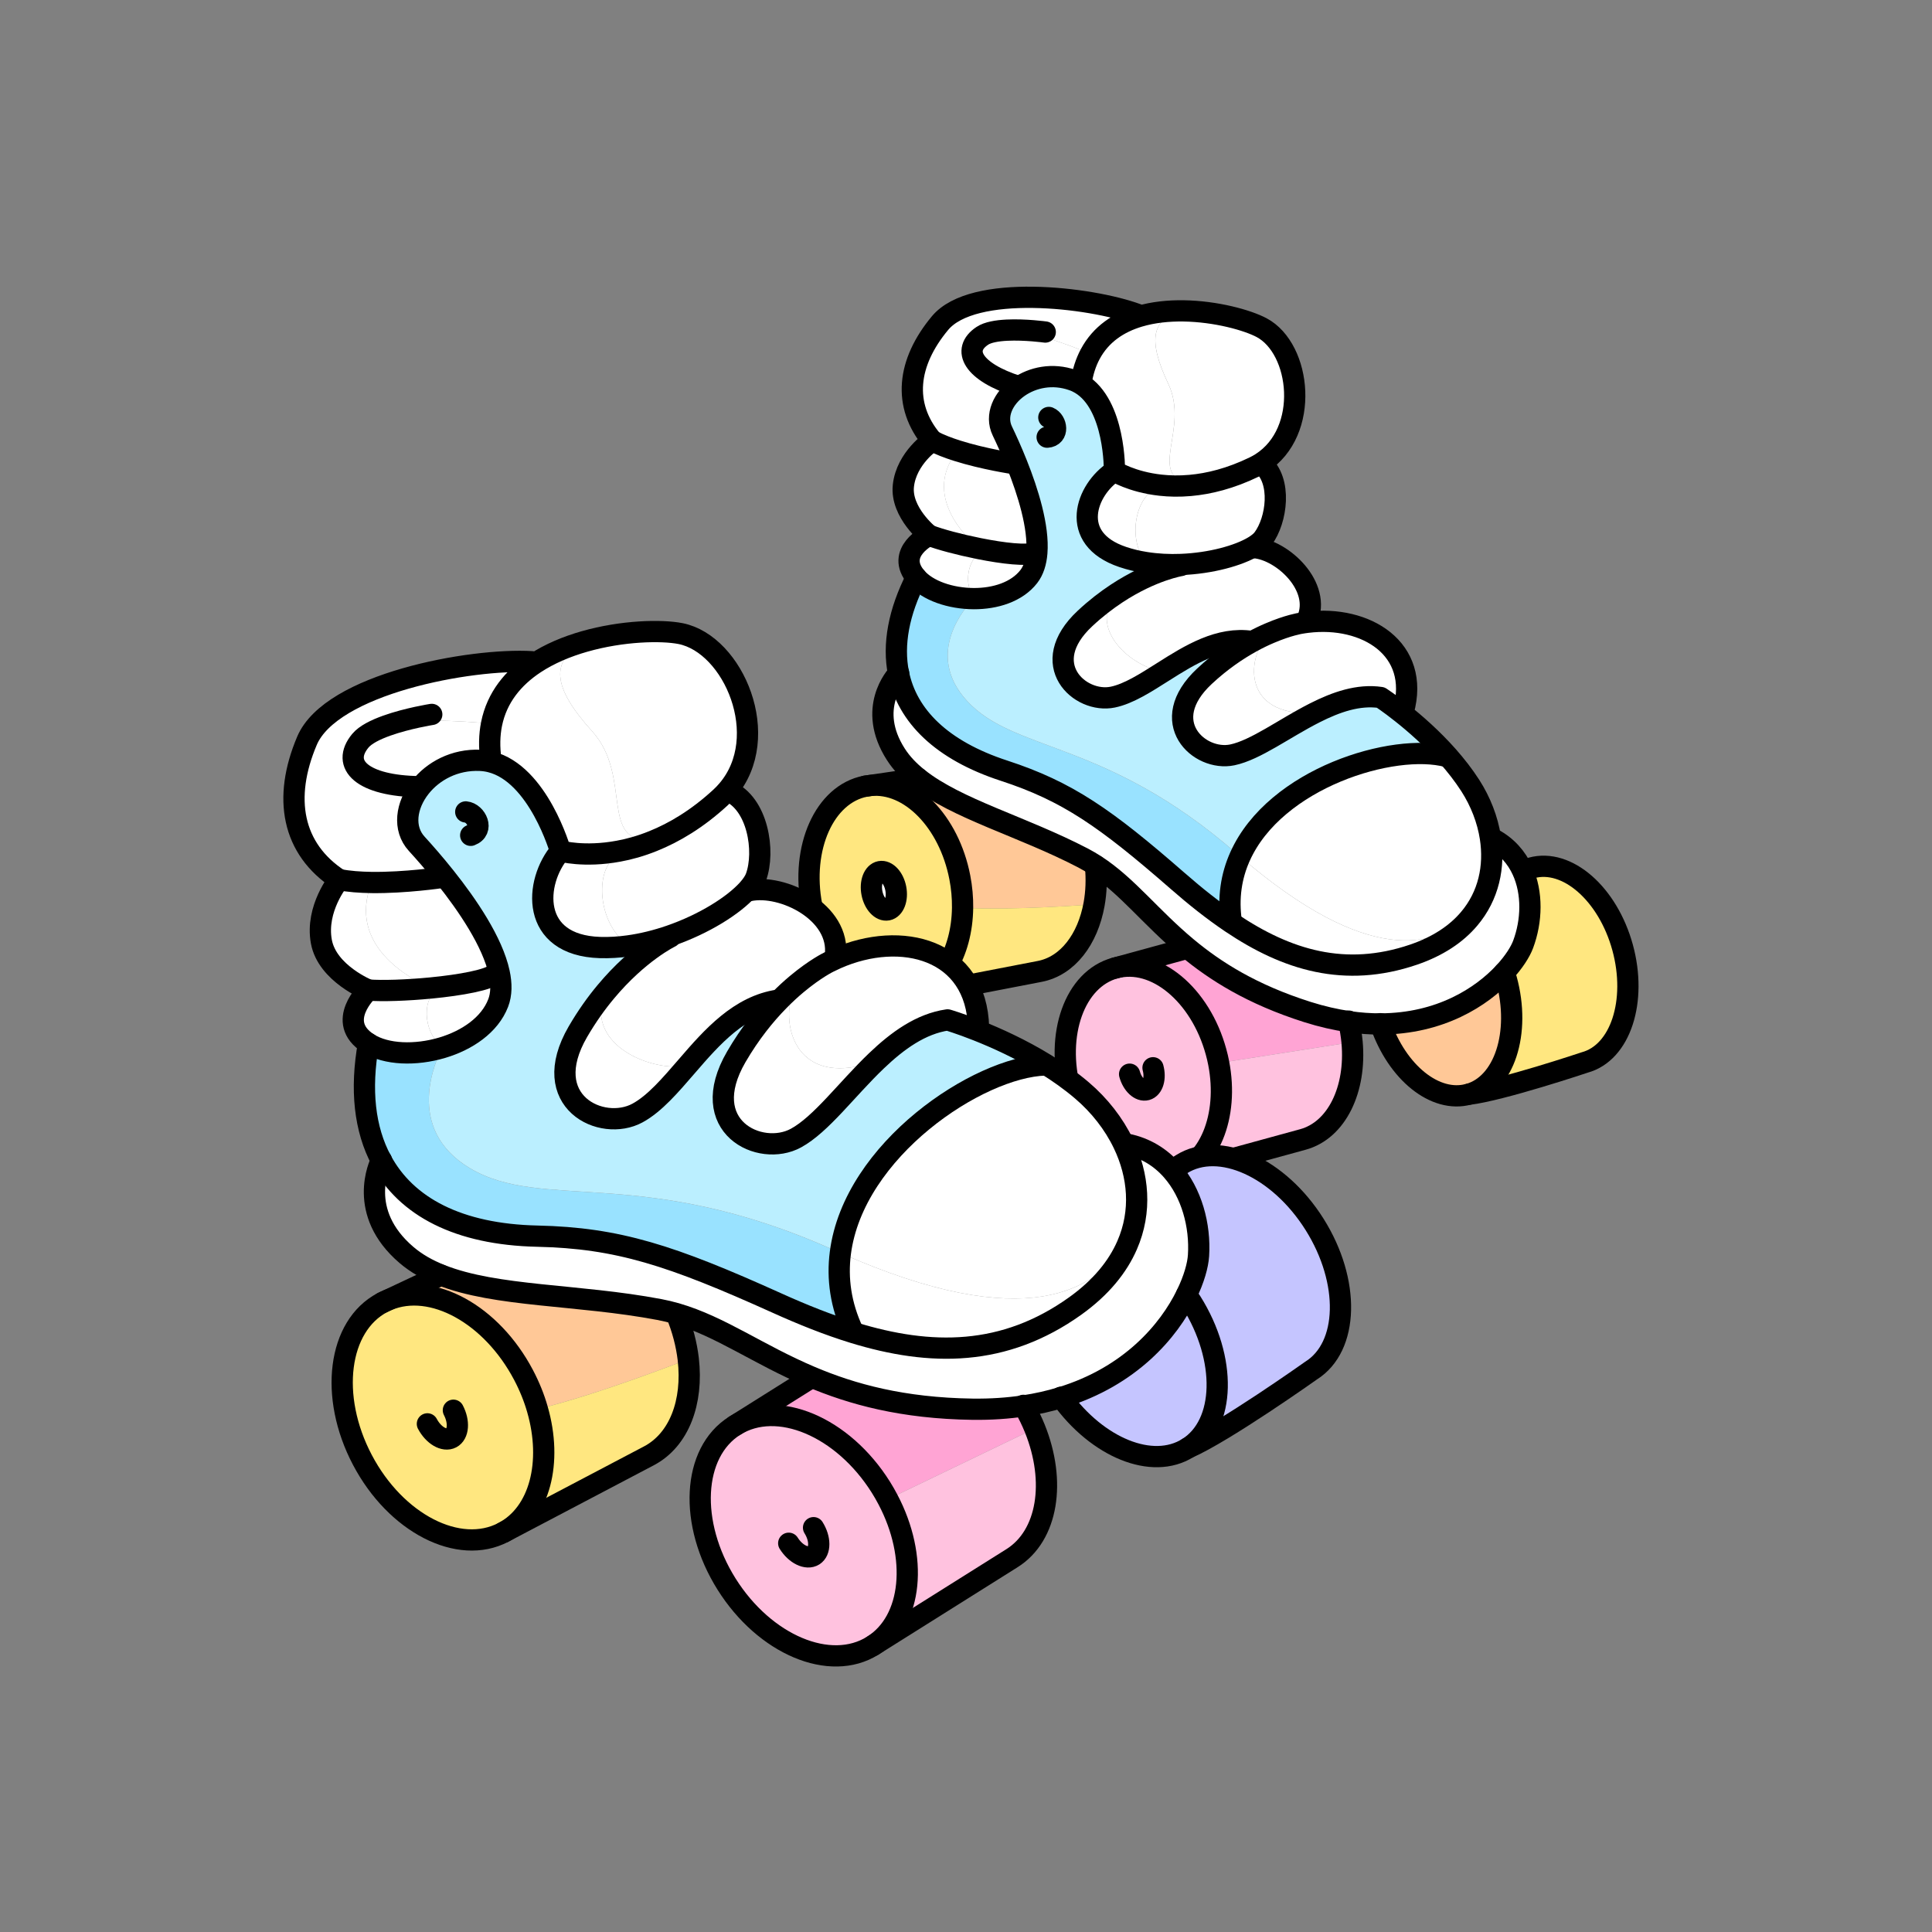 <?xml version="1.0" encoding="UTF-8"?><svg id="Layer_2" xmlns="http://www.w3.org/2000/svg" viewBox="0 0 1000 1000"><rect x="0" y="0" width="1000" height="1000" fill="#808080" stroke="none"/><defs><style>.cls-1,.cls-2{fill:none;}.cls-3{fill:#fff;}.cls-4{fill:#ffe780;}.cls-5{fill:#ffc897;}.cls-6{fill:#ffc2df;}.cls-7{fill:#ffa4d4;}.cls-8{fill:#bbefff;}.cls-9{fill:#c5c5ff;}.cls-10{fill:#99e2ff;}.cls-2{stroke:#000;stroke-linecap:round;stroke-linejoin:round;stroke-width:11px;}</style></defs><g id="Catalog_Wearables"><g><rect class="cls-1" width="1000" height="1000"/><g><g><path class="cls-3" d="m521.17,170.89v.04c13.86-.24,41.84,11.64,41.84,11.64l1.31.71c5.52-10.36,14.75-16.39,25.28-19.54l-.98-1.07c-24.65-9.07-85.08-15.87-102.07,4.56-17,20.41-19.57,42.43-4.01,60.89,3.7,1.99,8.25,3.71,12.96,5.2,13.9,4.39,29.28,6.64,29.28,6.64l1.6.35c-2.82-7.1-5.64-13.22-7.58-17.26-3.83-7.96.36-17.07,8.45-22.71l-.24-.35c-23.48-7.44-29.6-18.84-18.57-26.17,2.8-1.87,7.63-2.68,12.71-2.93Z"/><path class="cls-3" d="m482.55,228.12s-13.38,8.88-14.95,23.29c-1.52,13.79,13.27,25.63,13.27,25.63,5.57,2.17,15.76,4.88,25.92,6.91-7.13-6.04-29.29-27.69-11.32-50.47l.05-.15c-4.72-1.49-9.26-3.22-12.96-5.2Z"/><path class="cls-4" d="m447.94,406.93c-21.17,4.09-33.59,31.85-27.77,62.02s27.7,51.3,48.87,47.2c17.4-3.36,28.9-22.73,29.19-46.3.06-5.09-.39-10.37-1.43-15.71-5.6-29.02-26.06-49.69-46.44-47.57l-2.43.35Zm3.38,55.31c-1.06-5.47.85-10.44,4.25-11.1,3.41-.65,7.02,3.25,8.08,8.72,1.06,5.48-.85,10.44-4.25,11.11-3.41.65-7.02-3.25-8.08-8.73Z"/><path class="cls-3" d="m480.86,277.04s-17.89,8.77-6.59,21.9c5.85,6.81,17.8,10.86,29.75,10.9.36-.37.58-.56.58-.56-6.18-5.58-3.97-21.18,4.23-23.68,0,0-.79-.58-2.06-1.65-10.16-2.03-20.35-4.74-25.92-6.91Z"/><path class="cls-10" d="m465.07,348.56c4.47,21.97,22.33,39.8,54.54,50.31,32.88,10.73,52.55,24.45,90.01,57.14,9.15,7.99,18.33,15.3,27.63,21.55l.11-.16c-1.9-12.67-.03-24.05,4.47-34.08-.64-.54-1.29-1.1-1.93-1.67-67.69-58.96-114.83-52.07-139.41-78.89-22.48-24.54-.42-48.92,3.53-52.92-11.96-.04-23.91-4.09-29.75-10.9-9.08,17.81-12.25,34.67-9.21,49.62Z"/><path class="cls-3" d="m508.46,173.82c-11.04,7.34-4.91,18.74,18.57,26.17l.24.35c7.21-5.01,17.48-7.3,27.95-3.62,1.45.5,2.78,1.13,4.03,1.88l.36-.56c.87-5.69,2.48-10.57,4.72-14.76l-1.31-.71s-27.98-11.88-41.84-11.64v-.04c-5.09.24-9.91,1.05-12.71,2.93Z"/><path class="cls-3" d="m447.94,406.93l2.43-.35c-.82.08-1.62.2-2.43.35Z"/><path class="cls-3" d="m495.45,233.48c-17.96,22.78,4.2,44.43,11.32,50.47,12.53,2.5,25,3.95,28.54,2.06l1.35.14c1.09-13.43-4.61-31.61-10.28-45.83l-1.6-.35s-15.38-2.25-29.28-6.64l-.05.15Z"/><path class="cls-3" d="m698.09,528.79c5.74.84,11.23,1.22,16.43,1.2,30.91-.1,52.32-13.95,64.04-26.59,5.11-5.52,8.39-10.79,9.81-14.6,4.52-12.1,4.98-26.57-.34-38.24-3.07-6.71-8.05-12.49-15.28-16.35l-1.31-.56c2.27,14.79-.78,29.93-11.09,42.03-6.5,7.66-15.92,14.09-28.71,18.45-35.47,12.08-65.61,2.81-94.38-16.56-9.31-6.26-18.49-13.56-27.63-21.55-37.46-32.69-57.13-46.41-90.01-57.14-32.21-10.51-50.08-28.34-54.54-50.31-1.28,1.33-16.58,18.13-1.42,41.82,2.99,4.68,6.94,8.78,11.63,12.51,20.03,15.91,53.69,24.77,85.29,41.2,2.25,1.18,4.43,2.46,6.53,3.82,16.55,10.76,28.41,26.85,47.31,42.58,14.68,12.23,33.6,24.22,62.27,33.32,7.51,2.37,14.65,4,21.41,4.98Z"/><path class="cls-5" d="m475.26,402.92l-24.89,3.66c20.38-2.12,40.83,18.55,46.44,47.57,1.04,5.34,1.49,10.62,1.43,15.71,27.42,1.45,66.16-1.67,68.06-1.84,1.13-6.24,1.4-13.01.71-20l.09-.11c-2.1-1.36-4.27-2.63-6.53-3.82-31.6-16.43-65.26-25.29-85.29-41.2l-.02.04Z"/><path class="cls-3" d="m455.56,451.14c-3.4.66-5.31,5.63-4.25,11.1,1.06,5.48,4.67,9.38,8.08,8.73,3.4-.67,5.31-5.63,4.25-11.11-1.06-5.47-4.68-9.37-8.08-8.72Z"/><path class="cls-8" d="m527.26,200.34c-8.09,5.64-12.28,14.75-8.45,22.71,1.94,4.04,4.75,10.16,7.58,17.26,5.67,14.22,11.38,32.4,10.28,45.83-.4,4.87-1.69,9.11-4.19,12.31-6.21,7.96-17.33,11.42-28.45,11.38-3.95,4-26.02,28.37-3.53,52.92,24.58,26.83,71.72,19.93,139.41,78.89.64.57,1.29,1.13,1.93,1.67,18.23-40.67,79.52-59.17,107.34-51.68l.25-.22c-8.24-9.3-17.1-17-23.82-22.33-6.46-5.13-10.94-8.06-10.94-8.06-11.49-1.71-23.09,2.34-34.21,7.98-15.77,8.01-30.57,19.21-42.63,21.72-17.11,3.56-39.69-17.09-14.38-40.72,8.57-8,17.04-13.72,24.48-17.78l-.13-.24c-16.66-2.48-31.77,6.85-45.64,15.65-9.25,5.85-17.94,11.47-26.16,13.18-17.1,3.55-39.69-17.09-14.38-40.72,5.58-5.21,11.13-9.46,16.37-12.91,18.5-12.19,33.3-14.49,33.3-14.49l-.02-.53c-6.03.24-12.26-.05-18.34-1.02-4.04-.63-8.01-1.57-11.82-2.86-28.45-9.57-18.94-35.01-4.26-44.46,0,0,.55-34.41-17.61-45.23-1.26-.75-2.59-1.38-4.03-1.88-10.47-3.68-20.74-1.39-27.95,3.62Z"/><path class="cls-3" d="m508.84,285.6c-8.2,2.5-10.41,18.1-4.23,23.68,0,0-.22.19-.58.56,11.12.04,22.24-3.42,28.45-11.38,2.5-3.21,3.79-7.44,4.19-12.31l-1.35-.14c-3.54,1.9-16.01.44-28.54-2.06,1.27,1.07,2.06,1.65,2.06,1.65Z"/><path class="cls-4" d="m469.05,516.15l69.15-13.36c14.45-2.8,24.84-16.64,28.11-34.77-1.9.16-40.64,3.29-68.06,1.84-.29,23.57-11.8,42.94-29.19,46.3Z"/><path class="cls-3" d="m559.6,198.04l-.36.56c18.17,10.82,17.61,45.23,17.61,45.23,0,0,8.8,5.63,23.85,7.28,4.57.51,9.72.64,15.38.13l-.07-.75c-22.76-4.51-.17-28.3-11.29-51.78-11.13-23.46-8.44-34.23,7.91-37.71v-.11c-7.78-.11-15.72.67-23.04,2.86-10.53,3.14-19.76,9.18-25.28,19.54-2.24,4.19-3.85,9.06-4.72,14.76Z"/><path class="cls-3" d="m576.85,243.84c-14.69,9.45-24.19,34.89,4.26,44.46,3.81,1.28,7.78,2.23,11.82,2.86l.06-.33c-10.51-13.22-3.85-37.13,7.3-38.04l.41-1.68c-15.05-1.65-23.85-7.28-23.85-7.28Z"/><path class="cls-3" d="m561.62,320.1c-25.3,23.63-2.72,44.26,14.38,40.72,8.22-1.71,16.91-7.33,26.16-13.18-16.92-2.35-39.67-22.68-24.17-40.44-5.25,3.45-10.79,7.69-16.37,12.91Z"/><path class="cls-3" d="m612.64,161c-16.34,3.48-19.03,14.25-7.91,37.71,11.12,23.48-11.48,47.27,11.29,51.78l.07.75c9.67-.86,20.81-3.58,33.07-9.52,1.3-.63,2.54-1.32,3.72-2.08,25.34-16.23,20.6-59.17.17-70.06-7.32-3.89-23.5-8.43-40.42-8.69v.11Z"/><path class="cls-3" d="m577.99,307.2c-15.5,17.76,7.25,38.1,24.17,40.44,13.86-8.79,28.97-18.13,45.64-15.65l.13.24c3.36-1.85,6.53-3.35,9.38-4.56,9.53-4.07,15.83-5.05,15.83-5.05,1.2-.21,2.4-.4,3.61-.54l-.17-1.17c7.68-17.25-12.69-36.26-27.31-37.44l-.36-.61c-7.78,4.7-22.12,8.71-37.63,9.31l.02.53s-14.8,2.3-33.3,14.49Z"/><path class="cls-3" d="m600.3,252.79c-11.15.91-17.81,24.82-7.3,38.04l-.06.33c6.08.97,12.3,1.26,18.34,1.02,15.51-.6,29.85-4.61,37.63-9.31,2.2-1.33,3.87-2.72,4.9-4.1,7.07-9.43,9.93-30.04-.69-38.74l-.23-.38c-1.18.76-2.43,1.45-3.72,2.08-12.26,5.94-23.4,8.66-33.07,9.52-5.67.51-10.82.38-15.38-.13l-.41,1.68Z"/><path class="cls-6" d="m577.09,501.08c-20.79,5.69-31.06,34.34-22.94,63.96,8.12,29.64,31.55,49.03,52.33,43.33,19.41-5.32,29.65-30.64,24.31-58.11-.37-1.94-.83-3.88-1.37-5.84-8.12-29.64-31.54-49.04-52.33-43.35Z"/><path class="cls-7" d="m613.98,490.98l-36.9,10.1c20.79-5.69,44.21,13.71,52.33,43.35.55,1.96,1,3.9,1.37,5.84l.86-.17,67.4-10.57.79-.06c-.32-3.51-.9-7.09-1.74-10.69-6.77-.98-13.91-2.61-21.41-4.98-28.67-9.11-47.59-21.1-62.27-33.32l-.42.5Z"/><path class="cls-3" d="m623.44,350.02c-25.3,23.63-2.72,44.28,14.38,40.72,12.06-2.51,26.86-13.72,42.63-21.72-39.24,2.25-34.89-30.93-23.16-41.34-2.86,1.21-6.03,2.71-9.38,4.56-7.43,4.07-15.9,9.78-24.48,17.78Z"/><path class="cls-3" d="m657.3,327.67c-11.74,10.41-16.09,43.59,23.16,41.34,11.12-5.64,22.71-9.69,34.21-7.98,0,0,4.48,2.92,10.94,8.06l.8-1.02c8.96-32.38-19.51-49.69-49.67-45.99-1.21.14-2.41.33-3.61.54,0,0-6.3.98-15.83,5.05Z"/><path class="cls-3" d="m641.84,443.32c-4.5,10.03-6.37,21.41-4.47,34.08l-.11.16c28.77,19.37,58.91,28.64,94.38,16.56,12.8-4.36,22.21-10.79,28.71-18.45l-.92-.78c-17.1,15.05-51.19,25.52-117.6-31.57Z"/><path class="cls-6" d="m606.48,608.38l67.92-18.6c17.57-4.81,27.62-25.99,25.43-50.31l-.79.06-67.4,10.57-.86.17c5.34,27.46-4.9,52.78-24.31,58.11Z"/><path class="cls-3" d="m641.84,443.32c66.41,57.09,100.5,46.62,117.6,31.57l.92.78c10.31-12.1,13.36-27.24,11.09-42.03-1.45-9.45-5.09-18.77-10.41-27.05-3.48-5.39-7.47-10.49-11.6-15.18l-.25.22c-27.82-7.49-89.11,11.01-107.34,51.68Z"/><path class="cls-5" d="m778.56,503.39c-11.72,12.64-33.13,26.49-64.04,26.59,8.61,25.09,28.31,41.14,45.64,36.4,18.41-5.05,27.15-31.67,19.55-59.48-.36-1.31-.74-2.26-1.15-3.51Z"/><path class="cls-4" d="m788.29,450.43l-.27.12c5.33,11.67,4.86,26.14.34,38.24-1.42,3.81-4.7,9.08-9.81,14.6.41,1.25.78,2.2,1.15,3.51,7.6,27.81-1.13,54.43-19.55,59.48,17.02-2.02,60.15-16.48,60.15-16.48,18.4-5.06,27.15-31.67,19.55-59.48-7.62-27.8-28.72-46.25-47.13-41.21l-4.44,1.21Z"/></g><g><path class="cls-2" d="m596.8,552.67c1.46,5.37-.05,10.48-3.39,11.39-3.35.91-7.25-2.69-8.73-8.07"/><path class="cls-2" d="m527.03,199.99c-23.48-7.44-29.6-18.84-18.57-26.17,2.8-1.87,7.63-2.68,12.71-2.93,9.47-.47,19.85.97,19.85.97"/><path class="cls-2" d="m588.62,162.68c-24.65-9.07-85.08-15.87-102.07,4.56-17,20.41-19.57,42.43-4.01,60.89,0,0-13.38,8.88-14.95,23.29-1.52,13.79,13.27,25.63,13.27,25.63,0,0-17.89,8.77-6.59,21.9,5.85,6.81,17.8,10.86,29.75,10.9,11.12.04,22.24-3.42,28.45-11.38,2.5-3.21,3.79-7.44,4.19-12.31,1.09-13.43-4.61-31.61-10.28-45.83-2.82-7.1-5.64-13.22-7.58-17.26-3.83-7.96.36-17.07,8.45-22.71,7.21-5.01,17.48-7.3,27.95-3.62,1.45.5,2.78,1.13,4.03,1.88,18.17,10.82,17.61,45.23,17.61,45.23,0,0,8.8,5.63,23.85,7.28,4.57.51,9.72.64,15.38.13,9.67-.86,20.81-3.58,33.07-9.52,1.3-.63,2.54-1.32,3.72-2.08,25.34-16.23,20.6-59.17.17-70.06-7.32-3.89-23.5-8.43-40.42-8.69-7.78-.11-15.72.67-23.04,2.86-10.53,3.14-19.76,9.18-25.28,19.54-2.24,4.19-3.85,9.06-4.72,14.76"/><path class="cls-2" d="m653.11,240.02c10.62,8.7,7.76,29.31.69,38.74-1.03,1.39-2.7,2.77-4.9,4.1-7.78,4.7-22.12,8.71-37.63,9.31-6.03.24-12.26-.05-18.34-1.02-4.04-.63-8.01-1.57-11.82-2.86-28.45-9.57-18.94-35.01-4.26-44.46"/><path class="cls-2" d="m649.26,283.47c14.62,1.18,34.99,20.19,27.31,37.44"/><path class="cls-2" d="m647.79,331.99c-16.66-2.48-31.77,6.85-45.64,15.65-9.25,5.85-17.94,11.47-26.16,13.18-17.1,3.55-39.69-17.09-14.38-40.72,5.58-5.21,11.13-9.46,16.37-12.91,18.5-12.19,33.3-14.49,33.3-14.49"/><path class="cls-2" d="m726.41,368.07c8.96-32.38-19.51-49.69-49.67-45.99-1.21.14-2.41.33-3.61.54,0,0-6.3.98-15.83,5.05-2.86,1.21-6.03,2.71-9.38,4.56-7.43,4.07-15.9,9.78-24.48,17.78-25.3,23.63-2.72,44.28,14.38,40.72,12.06-2.51,26.86-13.72,42.63-21.72,11.12-5.64,22.71-9.69,34.21-7.98,0,0,4.48,2.92,10.94,8.06,6.73,5.33,15.58,13.03,23.82,22.33,4.13,4.69,8.13,9.79,11.6,15.18,5.31,8.28,8.96,17.59,10.41,27.05,2.27,14.79-.78,29.93-11.09,42.03-6.5,7.66-15.92,14.09-28.71,18.45-35.47,12.08-65.61,2.81-94.38-16.56-9.31-6.26-18.49-13.56-27.63-21.55-37.46-32.69-57.13-46.41-90.01-57.14-32.21-10.51-50.08-28.34-54.54-50.31-3.04-14.94.13-31.81,9.21-49.62"/><path class="cls-2" d="m749.18,391.64c-27.82-7.49-89.11,11.01-107.34,51.68-4.5,10.03-6.37,21.41-4.47,34.08"/><path class="cls-2" d="m542.87,216.07c4.16,1.71,5.46,9.78-.87,10.21"/><path class="cls-2" d="m577.09,501.08c-20.79,5.69-31.06,34.34-22.94,63.96,8.12,29.64,31.55,49.03,52.33,43.33,19.41-5.32,29.65-30.64,24.31-58.11-.37-1.94-.83-3.88-1.37-5.84-8.12-29.64-31.54-49.04-52.33-43.35Z"/><path class="cls-2" d="m698.04,528.52l.05.26c.84,3.59,1.41,7.18,1.74,10.69,2.19,24.32-7.86,45.49-25.43,50.31l-67.92,18.6"/><line class="cls-2" x1="577.09" y1="501.08" x2="613.98" y2="490.98"/><path class="cls-2" d="m714.47,529.86s.03.08.05.12c8.61,25.09,28.31,41.14,45.64,36.4,18.41-5.05,27.15-31.67,19.55-59.48-.36-1.31-.74-2.26-1.15-3.51"/><path class="cls-2" d="m788.29,450.43l4.44-1.21c18.41-5.04,39.51,13.41,47.13,41.21,7.6,27.81-1.14,54.43-19.55,59.48,0,0-43.13,14.46-60.15,16.48"/><path class="cls-2" d="m447.94,406.93c-21.17,4.09-33.59,31.85-27.77,62.02s27.7,51.3,48.87,47.2c17.4-3.36,28.9-22.73,29.19-46.3.06-5.09-.39-10.37-1.43-15.71-5.6-29.02-26.06-49.69-46.44-47.57-.82.08-1.62.2-2.43.35Z"/><path class="cls-2" d="m567.01,448.02c.69,7,.42,13.76-.71,20-3.26,18.13-13.65,31.97-28.11,34.77l-69.15,13.36"/><polyline class="cls-2" points="447.94 406.93 450.37 406.58 475.26 402.92"/><path class="cls-2" d="m451.32,462.24c1.06,5.48,4.67,9.38,8.08,8.73,3.4-.67,5.31-5.63,4.25-11.11-1.06-5.47-4.68-9.37-8.08-8.72-3.4.66-5.31,5.63-4.25,11.1Z"/><path class="cls-2" d="m772.75,434.21c7.23,3.86,12.21,9.64,15.28,16.35,5.33,11.67,4.86,26.14.34,38.24-1.42,3.81-4.7,9.08-9.81,14.6-11.72,12.64-33.13,26.49-64.04,26.59-5.2.02-10.69-.35-16.43-1.2-6.77-.98-13.91-2.61-21.41-4.98-28.67-9.11-47.59-21.1-62.27-33.32-18.9-15.72-30.76-31.82-47.31-42.58-2.1-1.36-4.27-2.63-6.53-3.82-31.6-16.43-65.26-25.29-85.29-41.2-4.69-3.72-8.64-7.82-11.63-12.51-15.16-23.69.14-40.49,1.42-41.82.06-.05.08-.09.08-.09"/><path class="cls-2" d="m480.86,277.04c5.57,2.17,15.76,4.88,25.92,6.91,12.53,2.5,25,3.95,28.54,2.06"/><path class="cls-2" d="m482.55,228.12c3.7,1.99,8.25,3.71,12.96,5.2,13.9,4.39,29.28,6.64,29.28,6.64"/></g></g><g><g><path class="cls-3" d="m200.2,375.59l.02.06c15.93-5.12,52.44-1.17,52.44-1.17l1.76.36c2.78-13.91,11.33-24.1,22.42-31.43l-1.52-.9c-31.68-1.88-103.93,11.38-116.44,40.94-12.53,29.55-7.82,55.92,16.64,71.83,4.98,1,10.84,1.41,16.8,1.5,17.61.21,36.2-2.57,36.2-2.57l1.97-.16c-5.75-7.22-11.14-13.32-14.8-17.32-7.21-7.87-5.56-19.87,1.84-29.22l-.4-.32c-29.75-.4-40.82-11.44-30.64-23.77,2.6-3.16,7.9-5.77,13.7-7.84Z"/><path class="cls-3" d="m175.53,455.28s-12.37,14.95-9.17,32.16c3.08,16.48,24.32,25,24.32,25,7.18.56,19.92.14,32.37-1.07-10.35-4.5-43.55-21.79-30.72-54.4v-.19c-5.97-.09-11.82-.5-16.8-1.5Z"/><path class="cls-4" d="m197.98,674.2c-23.04,12.11-27.72,48.58-10.42,81.42,17.27,32.85,49.97,49.65,73.01,37.52,18.96-9.97,25.48-36.39,17.59-63.73-1.69-5.91-4.08-11.85-7.15-17.68-16.62-31.6-47.5-48.34-70.33-38.79l-2.69,1.27Z"/><path class="cls-3" d="m190.67,512.45s-17.62,16.4.02,27.65c9.16,5.82,24.4,6.33,38.22,2.2.3-.57.47-.87.47-.87-9.09-4.3-11.97-23.11-3.37-28.87,0,0-1.12-.38-2.98-1.19-12.46,1.2-25.19,1.63-32.37,1.07Z"/><path class="cls-10" d="m197.39,600.69c12.85,23.85,39.76,38.22,80.68,39.13,41.76.92,69.31,9.93,124.06,34.63,13.39,6.04,26.54,11.3,39.5,15.29l.07-.23c-6.62-14.01-8.42-27.81-6.73-40.98l-2.83-1.26c-98.89-44.55-150.99-20.1-188.81-42.54-34.57-20.53-17.56-56.43-14.41-62.42-13.83,4.12-29.07,3.61-38.22-2.2-4.27,23.75-2.05,44.37,6.69,60.59Z"/><path class="cls-3" d="m186.5,383.43c-10.18,12.33.88,23.37,30.64,23.77l.4.32c6.57-8.31,17.66-14.55,31.06-13.95,1.83.09,3.61.34,5.31.77l.22-.78c-.98-6.87-.81-13.09.3-18.72l-1.76-.36s-36.51-3.94-52.44,1.17l-.02-.06c-5.8,2.07-11.1,4.68-13.7,7.84Z"/><path class="cls-3" d="m197.98,674.2l2.69-1.27c-.92.38-1.81.79-2.69,1.27Z"/><path class="cls-3" d="m192.33,456.98c-12.83,32.61,20.37,49.91,30.72,54.4,15.39-1.49,30.3-4.17,33.74-7.6l1.61-.29c-3.45-15.94-16.4-34.97-27.91-49.43l-1.97.16s-18.59,2.78-36.2,2.57v.19Z"/><path class="cls-3" d="m529.91,727.69c6.92-1.03,13.4-2.52,19.41-4.36,35.73-10.9,55.64-34.42,64.77-53.14,4-8.17,5.95-15.41,6.26-20.31,1-15.58-3.54-32.47-13.76-44.09-5.89-6.71-13.69-11.65-23.4-13.58l-1.69-.19c7.8,16.31,9.56,34.89,1.87,52.49-4.84,11.13-13.49,21.87-26.76,31.39-36.81,26.35-74.91,26.17-114.97,13.84-12.95-3.98-26.11-9.24-39.5-15.29-54.75-24.7-82.3-33.71-124.06-34.63-40.93-.9-67.84-15.27-80.68-39.13-1,1.99-12.84,26.77,12.98,48.87,5.11,4.37,11.11,7.75,17.84,10.4,28.71,11.4,70.74,9.89,113.04,17.86,3.02.56,5.98,1.28,8.87,2.12,22.91,6.66,42.25,21.13,69.6,32.71,21.25,9.01,47.33,16.26,83.69,16.78,9.51.12,18.32-.49,26.51-1.72Z"/><path class="cls-5" d="m228.19,660l-27.53,12.93c22.83-9.55,53.71,7.19,70.33,38.79,3.07,5.83,5.46,11.78,7.15,17.68,32.24-7.92,75.95-25.07,78.09-25.93-.89-7.62-2.94-15.53-6.17-23.37l.04-.18c-2.88-.84-5.85-1.55-8.87-2.12-42.3-7.97-84.33-6.46-113.04-17.86v.05Z"/><path class="cls-8" d="m217.54,407.52c-7.4,9.35-9.05,21.35-1.84,29.22,3.66,4,9.05,10.09,14.8,17.32,11.51,14.47,24.47,33.5,27.91,49.43,1.24,5.76,1.23,11.11-.54,15.69-4.4,11.39-16.06,19.27-28.94,23.12-3.15,5.99-20.16,41.89,14.41,62.42,37.82,22.43,89.93-2.01,188.81,42.54l2.83,1.26c6.86-53.43,71.29-96.25,106.09-97.31l.2-.34c-12.77-7.87-25.72-13.69-35.34-17.5-9.28-3.68-15.49-5.48-15.49-5.48-13.88,2.04-25.89,10.76-36.78,21.16-15.44,14.77-28.63,32.91-41.7,40.02-18.56,10.1-51.89-5.89-30.87-42.06,7.12-12.23,14.9-21.82,22.09-29.12l-.23-.23c-20.16,2.95-34.37,19.03-47.31,34.05-8.65,10-16.74,19.53-25.66,24.38-18.54,10.1-51.87-5.89-30.87-42.06,4.65-7.98,9.56-14.83,14.42-20.65,17.14-20.57,33.47-28.4,33.47-28.4l-.21-.6c-6.91,2.38-14.21,4.23-21.57,5.23-4.89.68-9.81.99-14.67.84-36.25-1.14-34.16-33.89-20.46-49.93,0,0-11.39-40-36.2-46.17-1.7-.43-3.47-.68-5.31-.77-13.4-.6-24.49,5.64-31.06,13.95Z"/><path class="cls-3" d="m226.02,512.57c-8.61,5.76-5.73,24.57,3.37,28.87,0,0-.17.29-.47.87,12.89-3.85,24.54-11.73,28.94-23.12,1.77-4.58,1.78-9.93.54-15.69l-1.61.29c-3.44,3.43-18.36,6.11-33.74,7.6,1.86.81,2.98,1.19,2.98,1.19Z"/><path class="cls-4" d="m260.56,793.14l75.31-39.6c15.75-8.29,22.93-27.95,20.37-50.06-2.14.85-45.85,18.01-78.09,25.93,7.9,27.34,1.38,53.77-17.59,63.73Z"/><path class="cls-3" d="m254.12,393.56l-.22.78c24.81,6.17,36.2,46.17,36.2,46.17,0,0,12.15,3.41,30.11.06,5.48-1,11.48-2.65,17.84-5.23l-.35-.84c-27.89,2.74-10.07-32.67-31.15-55.93-21.05-23.26-21.71-36.66-4.02-46.4l-.04-.11c-9.04,2.58-17.95,6.27-25.65,11.34-11.09,7.33-19.64,17.52-22.42,31.43-1.11,5.62-1.29,11.84-.3,18.72Z"/><path class="cls-3" d="m290.1,440.51c-13.7,16.05-15.78,48.79,20.46,49.93,4.85.15,9.77-.16,14.67-.84l-.06-.4c-16.76-11.62-17.43-41.6-4.83-46.55l-.13-2.08c-17.96,3.35-30.11-.06-30.11-.06Z"/><path class="cls-3" d="m299.11,534.03c-21.01,36.17,12.33,52.16,30.87,42.06,8.92-4.85,17.01-14.39,25.66-24.38-20.39,3.2-53.83-12.37-42.1-38.33-4.86,5.82-9.77,12.67-14.42,20.65Z"/><path class="cls-3" d="m302.53,332.18c-17.68,9.73-17.03,23.14,4.02,46.4,21.08,23.26,3.26,58.67,31.15,55.93l.35.84c10.88-4.37,22.83-11.42,34.93-22.57,1.28-1.18,2.46-2.42,3.56-3.71,23.65-27.63,3.17-75.64-24.27-81.1-9.82-1.94-30.13-1.54-49.78,4.09l.04.11Z"/><path class="cls-3" d="m313.53,513.38c-11.72,25.96,21.71,41.53,42.1,38.33,12.94-15.01,27.16-31.09,47.31-34.05l.23.23c3.24-3.31,6.36-6.15,9.24-8.56,9.6-8.02,16.54-11.35,16.54-11.35,1.33-.67,2.66-1.3,3.99-1.89l-.59-1.31c2.85-22.63-27.35-37.5-44.68-33.75l-.64-.57c-7.34,8.16-22.54,17.82-40.26,23.92l.21.6s-16.33,7.83-33.47,28.4Z"/><path class="cls-3" d="m320.34,442.66c-12.6,4.95-11.93,34.93,4.83,46.55l.06.4c7.36-1,14.65-2.85,21.57-5.23,17.72-6.1,32.91-15.76,40.26-23.92,2.08-2.31,3.54-4.49,4.25-6.44,4.87-13.4.97-38.22-14.34-44.58l-.41-.36c-1.1,1.29-2.28,2.53-3.56,3.71-12.1,11.15-24.05,18.2-34.93,22.57-6.36,2.57-12.36,4.22-17.84,5.23l.13,2.08Z"/><path class="cls-6" d="m380.27,737.96c-22.05,13.85-23.94,50.55-4.19,81.98,19.75,31.44,53.64,45.7,75.67,31.85,20.6-12.94,23.6-45.82,7.8-75.72-1.11-2.12-2.31-4.2-3.61-6.28-19.75-31.44-53.64-45.68-75.67-31.83Z"/><path class="cls-7" d="m419.4,713.39l-39.13,24.58c22.04-13.85,55.93.39,75.67,31.83,1.3,2.08,2.51,4.16,3.61,6.28l.93-.49,74.27-35.78.87-.35c-1.58-3.95-3.5-7.89-5.73-11.75-8.18,1.23-17,1.84-26.51,1.72-36.36-.51-62.43-7.77-83.69-16.78l-.31.75Z"/><path class="cls-3" d="m381.09,547.02c-21.02,36.17,12.31,52.16,30.87,42.06,13.08-7.12,26.26-25.25,41.7-40.02-44.6,16.32-51.15-23.58-41.23-39.72-2.88,2.4-6,5.24-9.24,8.56-7.19,7.3-14.97,16.89-22.09,29.12Z"/><path class="cls-3" d="m412.43,509.34c-9.92,16.14-3.37,56.04,41.23,39.72,10.89-10.41,22.9-19.13,36.78-21.16,0,0,6.21,1.8,15.49,5.48l.56-1.46c-.95-40.58-39.93-50.65-73.53-35.81-1.33.59-2.66,1.22-3.99,1.89,0,0-6.95,3.33-16.54,11.35Z"/><path class="cls-3" d="m434.98,648.53c-1.7,13.17.11,26.97,6.73,40.98l-.07.23c40.06,12.33,78.16,12.51,114.97-13.84,13.27-9.52,21.92-20.25,26.76-31.39l-1.35-.58c-14.5,23.38-50.27,47.4-147.03,4.6Z"/><path class="cls-6" d="m451.76,851.79l72.05-45.27c18.63-11.71,22.86-39.71,11.83-67.07l-.87.35-74.27,35.78-.93.49c15.8,29.89,12.8,62.78-7.8,75.72Z"/><path class="cls-3" d="m434.98,648.53c96.76,42.8,132.53,18.78,147.03-4.6l1.35.58c7.69-17.6,5.93-36.17-1.87-52.49-5-10.43-12.45-19.93-21.51-27.63-5.9-5.04-12.29-9.54-18.73-13.52l-.2.34c-34.8,1.06-99.23,43.88-106.09,97.31Z"/><path class="cls-9" d="m614.09,670.2c-9.14,18.72-29.04,42.23-64.77,53.14,18.73,26.01,47.13,37.69,65.51,26.15,19.53-12.26,20.35-46.12,1.82-75.61-.86-1.39-1.63-2.37-2.55-3.68Z"/><path class="cls-9" d="m606.85,605.56l-.27.23c10.22,11.61,14.76,28.51,13.76,44.09-.31,4.91-2.26,12.15-6.26,20.31.92,1.3,1.69,2.29,2.55,3.68,18.53,29.49,17.71,63.35-1.82,75.61,18.98-8.28,63.81-40.08,63.81-40.08,19.53-12.26,20.35-46.12,1.82-75.61-18.51-29.5-49.36-43.47-68.89-31.2l-4.71,2.97Z"/></g><g><path class="cls-2" d="m217.14,407.2c-29.75-.4-40.82-11.44-30.64-23.77,2.6-3.16,7.9-5.77,13.7-7.84,10.78-3.85,23.28-5.81,23.28-5.81"/><path class="cls-2" d="m275.32,342.51c-31.68-1.88-103.93,11.38-116.44,40.94-12.53,29.55-7.82,55.92,16.64,71.83,0,0-12.37,14.95-9.17,32.16,3.08,16.48,24.32,25,24.32,25,0,0-17.62,16.4.02,27.65,9.16,5.82,24.4,6.33,38.22,2.2,12.89-3.85,24.54-11.73,28.94-23.12,1.77-4.58,1.78-9.93.54-15.69-3.45-15.94-16.4-34.97-27.91-49.43-5.75-7.22-11.14-13.32-14.8-17.32-7.21-7.87-5.56-19.87,1.84-29.22,6.57-8.31,17.66-14.55,31.06-13.95,1.83.09,3.61.34,5.31.77,24.81,6.17,36.2,46.17,36.2,46.17,0,0,12.15,3.41,30.11.06,5.48-1,11.48-2.65,17.84-5.23,10.88-4.37,22.83-11.42,34.93-22.57,1.28-1.18,2.46-2.42,3.56-3.71,23.65-27.63,3.17-75.64-24.27-81.1-9.82-1.94-30.13-1.54-49.78,4.09-9.04,2.58-17.95,6.27-25.65,11.34-11.09,7.33-19.64,17.52-22.42,31.43-1.11,5.62-1.29,11.84-.3,18.72"/><path class="cls-2" d="m376.96,409.43c15.31,6.37,19.21,31.18,14.34,44.58-.71,1.95-2.17,4.13-4.25,6.44-7.34,8.16-22.54,17.82-40.26,23.92-6.91,2.38-14.21,4.23-21.57,5.23-4.89.68-9.81.99-14.67.84-36.25-1.14-34.16-33.89-20.46-49.93"/><path class="cls-2" d="m387.69,461.03c17.32-3.75,47.52,11.12,44.68,33.75"/><path class="cls-2" d="m402.95,517.66c-20.16,2.95-34.37,19.03-47.31,34.05-8.65,10-16.74,19.53-25.66,24.38-18.54,10.1-51.87-5.89-30.87-42.06,4.65-7.98,9.56-14.83,14.42-20.65,17.14-20.57,33.47-28.4,33.47-28.4"/><path class="cls-2" d="m506.49,531.91c-.95-40.58-39.93-50.65-73.53-35.81-1.33.59-2.66,1.22-3.99,1.89,0,0-6.95,3.33-16.54,11.35-2.88,2.4-6,5.24-9.24,8.56-7.19,7.3-14.97,16.89-22.09,29.12-21.02,36.17,12.31,52.16,30.87,42.06,13.08-7.12,26.26-25.25,41.7-40.02,10.89-10.41,22.9-19.13,36.78-21.16,0,0,6.21,1.8,15.49,5.48,9.62,3.81,22.57,9.63,35.34,17.5,6.43,3.98,12.82,8.48,18.73,13.52,9.05,7.7,16.51,17.2,21.51,27.63,7.8,16.31,9.56,34.89,1.87,52.49-4.84,11.13-13.49,21.87-26.76,31.39-36.81,26.35-74.91,26.17-114.97,13.84-12.95-3.98-26.11-9.24-39.5-15.29-54.75-24.7-82.3-33.71-124.06-34.63-40.93-.9-67.84-15.27-80.68-39.13-8.74-16.22-10.97-36.84-6.69-60.59"/><path class="cls-2" d="m541.06,551.22c-34.8,1.06-99.23,43.88-106.09,97.31-1.7,13.17.11,26.97,6.73,40.98"/><path class="cls-2" d="m241.07,420.25c5.43.52,9.75,9.4,2.56,12.11"/><path class="cls-2" d="m380.27,737.96c-22.05,13.85-23.94,50.55-4.19,81.98,19.75,31.44,53.64,45.7,75.67,31.85,20.6-12.94,23.6-45.82,7.8-75.72-1.11-2.12-2.31-4.2-3.61-6.28-19.75-31.44-53.64-45.68-75.67-31.83Z"/><path class="cls-2" d="m529.74,727.41c.05.09.12.19.17.28,2.22,3.87,4.14,7.8,5.73,11.75,11.03,27.36,6.8,55.37-11.83,67.07l-72.05,45.27"/><line class="cls-2" x1="380.27" y1="737.96" x2="419.4" y2="713.39"/><path class="cls-2" d="m421.09,790.72c3.58,5.7,3.6,12.14.06,14.37-3.54,2.21-9.33-.59-12.91-6.3"/><path class="cls-2" d="m549.22,723.21s.07.08.1.13c18.73,26.01,47.13,37.69,65.51,26.15,19.53-12.26,20.35-46.12,1.82-75.61-.86-1.39-1.63-2.37-2.55-3.68"/><path class="cls-2" d="m606.85,605.56l4.71-2.97c19.53-12.26,50.38,1.7,68.89,31.2,18.53,29.49,17.71,63.35-1.82,75.61,0,0-44.83,31.8-63.81,40.08"/><path class="cls-2" d="m197.98,674.2c-23.04,12.11-27.72,48.58-10.42,81.42,17.27,32.85,49.97,49.65,73.01,37.52,18.96-9.97,25.48-36.39,17.59-63.73-1.69-5.91-4.08-11.85-7.15-17.68-16.62-31.6-47.5-48.34-70.33-38.79-.92.38-1.81.79-2.69,1.27Z"/><path class="cls-2" d="m350.07,680.11c3.23,7.83,5.27,15.75,6.17,23.37,2.56,22.11-4.62,41.77-20.37,50.06l-75.31,39.6"/><polyline class="cls-2" points="197.98 674.2 200.67 672.93 228.19 660"/><path class="cls-2" d="m221.22,736.99c3.16,5.96,8.7,9.21,12.4,7.26,3.71-1.96,4.17-8.37,1.05-14.32"/><path class="cls-2" d="m583.19,592.21c9.71,1.93,17.51,6.88,23.4,13.58,10.22,11.61,14.76,28.51,13.76,44.09-.31,4.91-2.26,12.15-6.26,20.31-9.14,18.72-29.04,42.23-64.77,53.14-6.01,1.84-12.49,3.33-19.41,4.36-8.18,1.23-17,1.84-26.51,1.72-36.36-.51-62.43-7.77-83.69-16.78-27.35-11.58-46.69-26.05-69.6-32.71-2.88-.84-5.85-1.55-8.87-2.12-42.3-7.97-84.33-6.46-113.04-17.86-6.73-2.65-12.73-6.03-17.84-10.4-25.82-22.1-13.98-46.88-12.98-48.87.05-.08.08-.13.08-.13"/><path class="cls-2" d="m190.67,512.45c7.18.56,19.92.14,32.37-1.07,15.39-1.49,30.3-4.17,33.74-7.6"/><path class="cls-2" d="m175.53,455.28c4.98,1,10.84,1.41,16.8,1.5,17.61.21,36.2-2.57,36.2-2.57"/></g></g></g></g></svg>